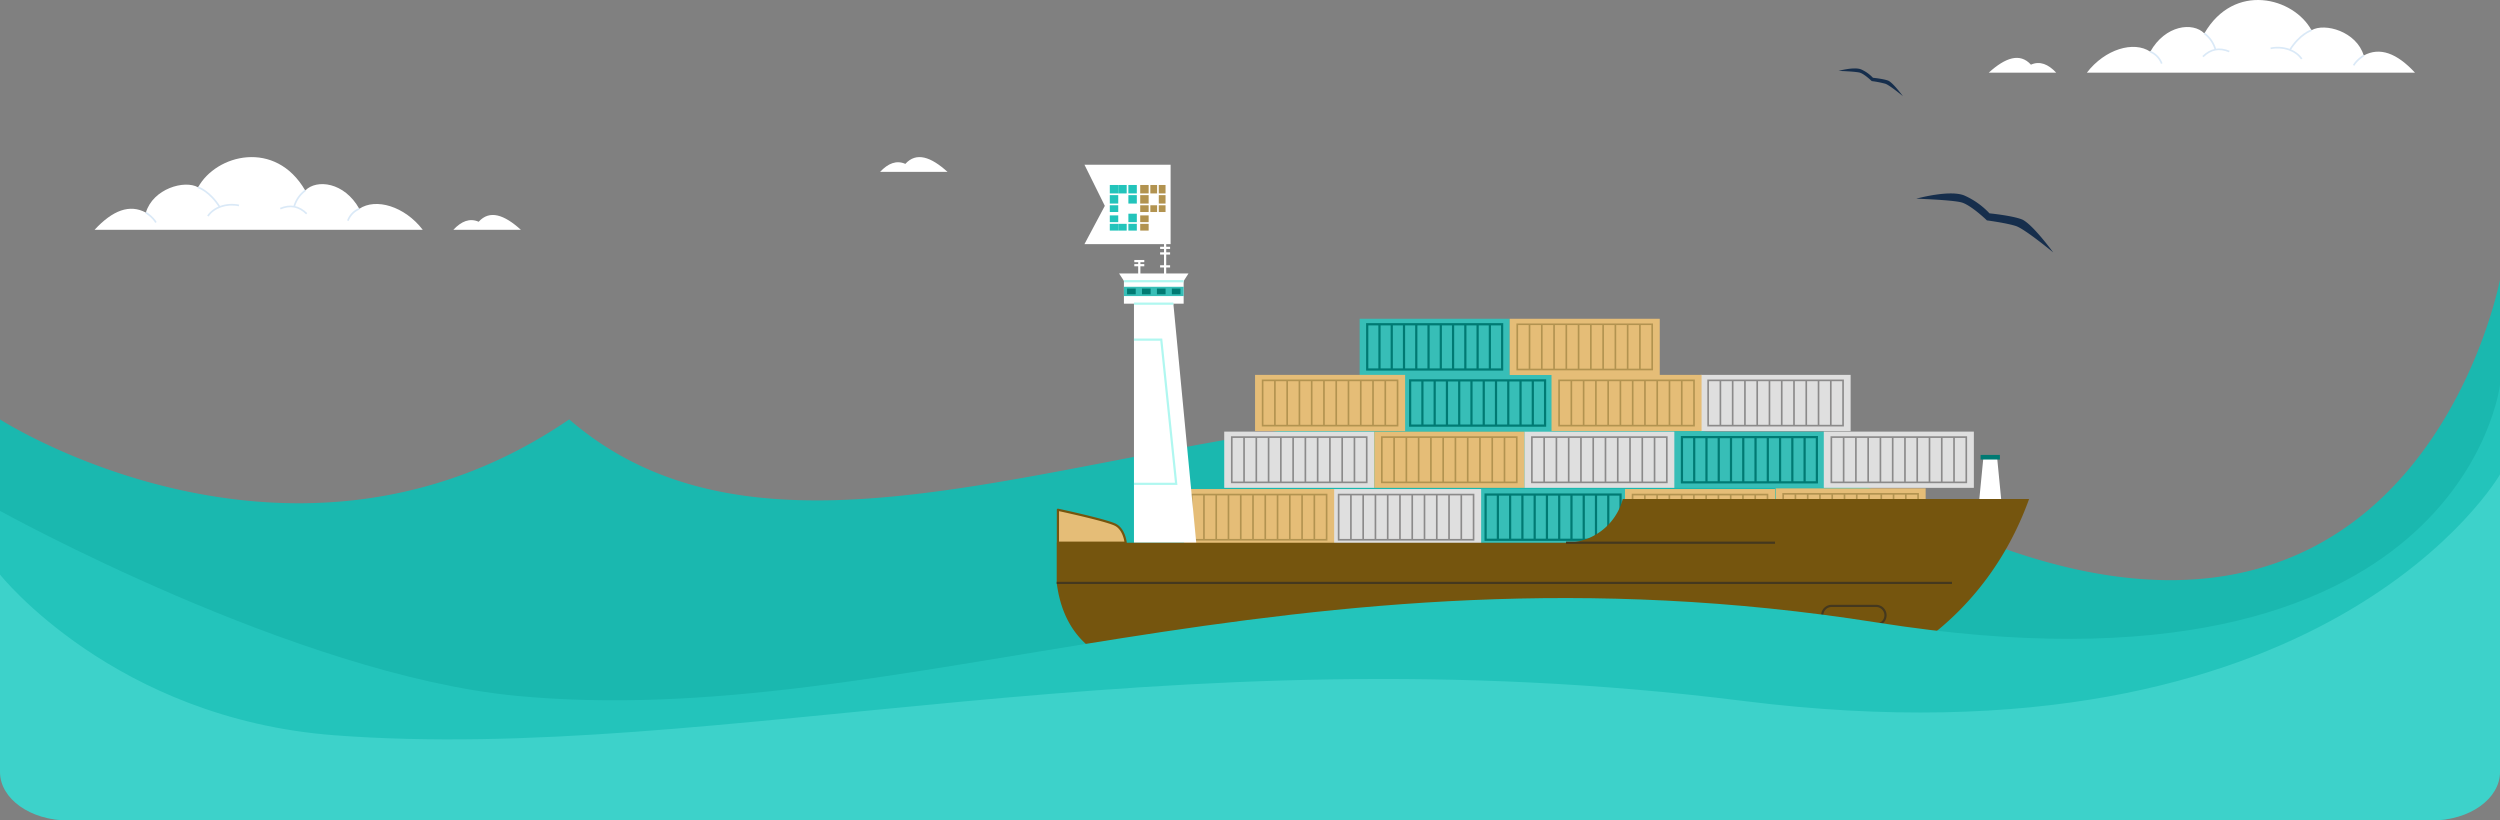 <svg xmlns="http://www.w3.org/2000/svg" xmlns:xlink="http://www.w3.org/1999/xlink" width="1480" height="485.646" viewBox="0 0 1480 485.646">
  <rect x="0" y="0" width="1480" height="485.646" fill="#808080" stroke="none"/>
  <defs>
    <clipPath id="clip-path">
      <rect id="Rectangle_3294" data-name="Rectangle 3294" width="575.647" height="252.352" fill="none"/>
    </clipPath>
    <clipPath id="clip-path-2">
      <rect id="Rectangle_3295" data-name="Rectangle 3295" width="81.066" height="34.925" fill="none"/>
    </clipPath>
    <clipPath id="clip-path-3">
      <rect id="Rectangle_3295-2" data-name="Rectangle 3295" width="38.058" height="16.396" fill="none"/>
    </clipPath>
    <clipPath id="clip-path-4">
      <rect id="Rectangle_3296" data-name="Rectangle 3296" width="252.352" height="43.025" transform="translate(0 0)" fill="none"/>
    </clipPath>
    <clipPath id="clip-path-5">
      <rect id="Rectangle_3296-2" data-name="Rectangle 3296" width="252.352" height="43.025" fill="none"/>
    </clipPath>
    <clipPath id="clip-path-6">
      <rect id="Rectangle_3297" data-name="Rectangle 3297" width="39.953" height="8.764" transform="translate(0 0)" fill="none"/>
    </clipPath>
  </defs>
  <g id="Group_1469" data-name="Group 1469" transform="translate(-220 -2244.487)">
    <path id="IMG_0145" d="M336.963,82.775c171.688,148.271,480.82-109.443,784.783,48.1S1480,0,1480,0V246a40,40,0,0,1-40,40H40A40,40,0,0,1,0,246V82.775S173.4,194.475,336.963,82.775Z" transform="translate(220 2410)" fill="#1ab8af"/>
    <g id="Group_1449" data-name="Group 1449" transform="translate(0 -992)">
      <g id="Group_1435" data-name="Group 1435">
        <rect id="Rectangle_3177" data-name="Rectangle 3177" width="88.831" height="33.29" transform="translate(1024.91 3425.197)" fill="#37beb7"/>
        <path id="Path_7036" data-name="Path 7036" d="M221.206,65.581H140.018V37.493h81.188ZM141.33,64.27H219.9V38.8H141.33Z" transform="translate(888.715 3390.306)" fill="#007a73"/>
        <rect id="Rectangle_3178" data-name="Rectangle 3178" width="1.311" height="26.776" transform="translate(1035.994 3428.455)" fill="#007a73"/>
        <rect id="Rectangle_3179" data-name="Rectangle 3179" width="1.311" height="26.776" transform="translate(1043.254 3428.455)" fill="#007a73"/>
        <rect id="Rectangle_3180" data-name="Rectangle 3180" width="1.311" height="26.776" transform="translate(1050.518 3428.455)" fill="#007a73"/>
        <rect id="Rectangle_3181" data-name="Rectangle 3181" width="1.311" height="26.776" transform="translate(1057.779 3428.455)" fill="#007a73"/>
        <rect id="Rectangle_3182" data-name="Rectangle 3182" width="1.311" height="26.776" transform="translate(1065.039 3428.455)" fill="#007a73"/>
        <rect id="Rectangle_3183" data-name="Rectangle 3183" width="1.311" height="26.776" transform="translate(1072.301 3428.455)" fill="#007a73"/>
        <rect id="Rectangle_3184" data-name="Rectangle 3184" width="1.311" height="26.776" transform="translate(1079.563 3428.455)" fill="#007a73"/>
        <rect id="Rectangle_3185" data-name="Rectangle 3185" width="1.311" height="26.776" transform="translate(1086.824 3428.455)" fill="#007a73"/>
        <rect id="Rectangle_3186" data-name="Rectangle 3186" width="1.311" height="26.776" transform="translate(1094.086 3428.455)" fill="#007a73"/>
        <rect id="Rectangle_3187" data-name="Rectangle 3187" width="1.312" height="26.776" transform="translate(1101.348 3428.455)" fill="#007a73"/>
      </g>
      <g id="Group_1436" data-name="Group 1436" transform="translate(25.416 33.219)">
        <rect id="Rectangle_3177-2" data-name="Rectangle 3177" width="88.831" height="33.29" transform="translate(1024.91 3425.197)" fill="#37beb7"/>
        <path id="Path_7036-2" data-name="Path 7036" d="M221.206,65.581H140.018V37.493h81.188ZM141.33,64.27H219.9V38.8H141.33Z" transform="translate(888.715 3390.306)" fill="#007a73"/>
        <rect id="Rectangle_3178-2" data-name="Rectangle 3178" width="1.311" height="26.776" transform="translate(1035.994 3428.455)" fill="#007a73"/>
        <rect id="Rectangle_3179-2" data-name="Rectangle 3179" width="1.311" height="26.776" transform="translate(1043.254 3428.455)" fill="#007a73"/>
        <rect id="Rectangle_3180-2" data-name="Rectangle 3180" width="1.311" height="26.776" transform="translate(1050.518 3428.455)" fill="#007a73"/>
        <rect id="Rectangle_3181-2" data-name="Rectangle 3181" width="1.311" height="26.776" transform="translate(1057.779 3428.455)" fill="#007a73"/>
        <rect id="Rectangle_3182-2" data-name="Rectangle 3182" width="1.311" height="26.776" transform="translate(1065.039 3428.455)" fill="#007a73"/>
        <rect id="Rectangle_3183-2" data-name="Rectangle 3183" width="1.311" height="26.776" transform="translate(1072.301 3428.455)" fill="#007a73"/>
        <rect id="Rectangle_3184-2" data-name="Rectangle 3184" width="1.311" height="26.776" transform="translate(1079.563 3428.455)" fill="#007a73"/>
        <rect id="Rectangle_3185-2" data-name="Rectangle 3185" width="1.311" height="26.776" transform="translate(1086.824 3428.455)" fill="#007a73"/>
        <rect id="Rectangle_3186-2" data-name="Rectangle 3186" width="1.311" height="26.776" transform="translate(1094.086 3428.455)" fill="#007a73"/>
        <rect id="Rectangle_3187-2" data-name="Rectangle 3187" width="1.312" height="26.776" transform="translate(1101.348 3428.455)" fill="#007a73"/>
      </g>
      <g id="Group_1446" data-name="Group 1446" transform="translate(70.09 100.803)">
        <rect id="Rectangle_3177-3" data-name="Rectangle 3177" width="88.831" height="33.29" transform="translate(1024.91 3425.197)" fill="#37beb7"/>
        <path id="Path_7036-3" data-name="Path 7036" d="M221.206,65.581H140.018V37.493h81.188ZM141.33,64.27H219.9V38.8H141.33Z" transform="translate(888.715 3390.306)" fill="#007a73"/>
        <rect id="Rectangle_3178-3" data-name="Rectangle 3178" width="1.311" height="26.776" transform="translate(1035.994 3428.455)" fill="#007a73"/>
        <rect id="Rectangle_3179-3" data-name="Rectangle 3179" width="1.311" height="26.776" transform="translate(1043.254 3428.455)" fill="#007a73"/>
        <rect id="Rectangle_3180-3" data-name="Rectangle 3180" width="1.311" height="26.776" transform="translate(1050.518 3428.455)" fill="#007a73"/>
        <rect id="Rectangle_3181-3" data-name="Rectangle 3181" width="1.311" height="26.776" transform="translate(1057.779 3428.455)" fill="#007a73"/>
        <rect id="Rectangle_3182-3" data-name="Rectangle 3182" width="1.311" height="26.776" transform="translate(1065.039 3428.455)" fill="#007a73"/>
        <rect id="Rectangle_3183-3" data-name="Rectangle 3183" width="1.311" height="26.776" transform="translate(1072.301 3428.455)" fill="#007a73"/>
        <rect id="Rectangle_3184-3" data-name="Rectangle 3184" width="1.311" height="26.776" transform="translate(1079.563 3428.455)" fill="#007a73"/>
        <rect id="Rectangle_3185-3" data-name="Rectangle 3185" width="1.311" height="26.776" transform="translate(1086.824 3428.455)" fill="#007a73"/>
        <rect id="Rectangle_3186-3" data-name="Rectangle 3186" width="1.311" height="26.776" transform="translate(1094.086 3428.455)" fill="#007a73"/>
        <rect id="Rectangle_3187-3" data-name="Rectangle 3187" width="1.312" height="26.776" transform="translate(1101.348 3428.455)" fill="#007a73"/>
      </g>
      <g id="Group_1442" data-name="Group 1442" transform="translate(186.322 66.803)">
        <rect id="Rectangle_3177-4" data-name="Rectangle 3177" width="88.831" height="33.29" transform="translate(1024.91 3425.197)" fill="#37beb7"/>
        <path id="Path_7036-4" data-name="Path 7036" d="M221.206,65.581H140.018V37.493h81.188ZM141.33,64.27H219.9V38.8H141.33Z" transform="translate(888.715 3390.306)" fill="#007a73"/>
        <rect id="Rectangle_3178-4" data-name="Rectangle 3178" width="1.311" height="26.776" transform="translate(1035.994 3428.455)" fill="#007a73"/>
        <rect id="Rectangle_3179-4" data-name="Rectangle 3179" width="1.311" height="26.776" transform="translate(1043.254 3428.455)" fill="#007a73"/>
        <rect id="Rectangle_3180-4" data-name="Rectangle 3180" width="1.311" height="26.776" transform="translate(1050.518 3428.455)" fill="#007a73"/>
        <rect id="Rectangle_3181-4" data-name="Rectangle 3181" width="1.311" height="26.776" transform="translate(1057.779 3428.455)" fill="#007a73"/>
        <rect id="Rectangle_3182-4" data-name="Rectangle 3182" width="1.311" height="26.776" transform="translate(1065.039 3428.455)" fill="#007a73"/>
        <rect id="Rectangle_3183-4" data-name="Rectangle 3183" width="1.311" height="26.776" transform="translate(1072.301 3428.455)" fill="#007a73"/>
        <rect id="Rectangle_3184-4" data-name="Rectangle 3184" width="1.311" height="26.776" transform="translate(1079.563 3428.455)" fill="#007a73"/>
        <rect id="Rectangle_3185-4" data-name="Rectangle 3185" width="1.311" height="26.776" transform="translate(1086.824 3428.455)" fill="#007a73"/>
        <rect id="Rectangle_3186-4" data-name="Rectangle 3186" width="1.311" height="26.776" transform="translate(1094.086 3428.455)" fill="#007a73"/>
        <rect id="Rectangle_3187-4" data-name="Rectangle 3187" width="1.312" height="26.776" transform="translate(1101.348 3428.455)" fill="#007a73"/>
      </g>
      <g id="Group_1433" data-name="Group 1433">
        <rect id="Rectangle_3243" data-name="Rectangle 3243" width="88.831" height="33.29" transform="translate(1113.742 3425.197)" fill="#e5bd77"/>
        <g id="Group_1432" data-name="Group 1432">
          <path id="Path_7042" data-name="Path 7042" d="M288.764,65.378H207.9V37.618h80.86ZM208.887,64.4h78.894V38.6H208.887Z" transform="translate(909.822 3390.345)" fill="#b29350"/>
          <rect id="Rectangle_3244" data-name="Rectangle 3244" width="0.985" height="26.776" transform="translate(1124.988 3428.455)" fill="#b29350"/>
          <rect id="Rectangle_3245" data-name="Rectangle 3245" width="0.983" height="26.776" transform="translate(1132.25 3428.455)" fill="#b29350"/>
          <rect id="Rectangle_3246" data-name="Rectangle 3246" width="0.985" height="26.776" transform="translate(1139.51 3428.455)" fill="#b29350"/>
          <rect id="Rectangle_3247" data-name="Rectangle 3247" width="0.983" height="26.776" transform="translate(1146.773 3428.455)" fill="#b29350"/>
          <rect id="Rectangle_3248" data-name="Rectangle 3248" width="0.985" height="26.776" transform="translate(1154.033 3428.455)" fill="#b29350"/>
          <rect id="Rectangle_3249" data-name="Rectangle 3249" width="0.983" height="26.776" transform="translate(1161.295 3428.455)" fill="#b29350"/>
          <rect id="Rectangle_3250" data-name="Rectangle 3250" width="0.985" height="26.776" transform="translate(1168.555 3428.455)" fill="#b29350"/>
          <rect id="Rectangle_3251" data-name="Rectangle 3251" width="0.983" height="26.776" transform="translate(1175.82 3428.455)" fill="#b29350"/>
          <rect id="Rectangle_3252" data-name="Rectangle 3252" width="0.983" height="26.776" transform="translate(1183.08 3428.455)" fill="#b29350"/>
          <rect id="Rectangle_3253" data-name="Rectangle 3253" width="0.983" height="26.776" transform="translate(1190.342 3428.455)" fill="#b29350"/>
        </g>
      </g>
      <g id="Group_1438" data-name="Group 1438" transform="translate(113 33.219)">
        <rect id="Rectangle_3243-2" data-name="Rectangle 3243" width="88.831" height="33.29" transform="translate(1113.742 3425.197)" fill="#dfdfdf"/>
        <g id="Group_1432-2" data-name="Group 1432">
          <path id="Path_7042-2" data-name="Path 7042" d="M288.764,65.378H207.9V37.618h80.86ZM208.887,64.4h78.894V38.6H208.887Z" transform="translate(909.822 3390.345)" fill="#8b8a8a"/>
          <rect id="Rectangle_3244-2" data-name="Rectangle 3244" width="0.985" height="26.776" transform="translate(1124.988 3428.455)" fill="#8b8a8a"/>
          <rect id="Rectangle_3245-2" data-name="Rectangle 3245" width="0.983" height="26.776" transform="translate(1132.25 3428.455)" fill="#8b8a8a"/>
          <rect id="Rectangle_3246-2" data-name="Rectangle 3246" width="0.985" height="26.776" transform="translate(1139.51 3428.455)" fill="#8b8a8a"/>
          <rect id="Rectangle_3247-2" data-name="Rectangle 3247" width="0.983" height="26.776" transform="translate(1146.773 3428.455)" fill="#8b8a8a"/>
          <rect id="Rectangle_3248-2" data-name="Rectangle 3248" width="0.985" height="26.776" transform="translate(1154.033 3428.455)" fill="#8b8a8a"/>
          <rect id="Rectangle_3249-2" data-name="Rectangle 3249" width="0.983" height="26.776" transform="translate(1161.295 3428.455)" fill="#8b8a8a"/>
          <rect id="Rectangle_3250-2" data-name="Rectangle 3250" width="0.985" height="26.776" transform="translate(1168.555 3428.455)" fill="#8b8a8a"/>
          <rect id="Rectangle_3251-2" data-name="Rectangle 3251" width="0.983" height="26.776" transform="translate(1175.82 3428.455)" fill="#8b8a8a"/>
          <rect id="Rectangle_3252-2" data-name="Rectangle 3252" width="0.983" height="26.776" transform="translate(1183.08 3428.455)" fill="#8b8a8a"/>
          <rect id="Rectangle_3253-2" data-name="Rectangle 3253" width="0.983" height="26.776" transform="translate(1190.342 3428.455)" fill="#8b8a8a"/>
        </g>
      </g>
      <g id="Group_1439" data-name="Group 1439" transform="translate(-169 66.803)">
        <rect id="Rectangle_3243-3" data-name="Rectangle 3243" width="88.831" height="33.29" transform="translate(1113.742 3425.197)" fill="#dfdfdf"/>
        <g id="Group_1432-3" data-name="Group 1432">
          <path id="Path_7042-3" data-name="Path 7042" d="M288.764,65.378H207.9V37.618h80.86ZM208.887,64.4h78.894V38.6H208.887Z" transform="translate(909.822 3390.345)" fill="#8b8a8a"/>
          <rect id="Rectangle_3244-3" data-name="Rectangle 3244" width="0.985" height="26.776" transform="translate(1124.988 3428.455)" fill="#8b8a8a"/>
          <rect id="Rectangle_3245-3" data-name="Rectangle 3245" width="0.983" height="26.776" transform="translate(1132.25 3428.455)" fill="#8b8a8a"/>
          <rect id="Rectangle_3246-3" data-name="Rectangle 3246" width="0.985" height="26.776" transform="translate(1139.51 3428.455)" fill="#8b8a8a"/>
          <rect id="Rectangle_3247-3" data-name="Rectangle 3247" width="0.983" height="26.776" transform="translate(1146.773 3428.455)" fill="#8b8a8a"/>
          <rect id="Rectangle_3248-3" data-name="Rectangle 3248" width="0.985" height="26.776" transform="translate(1154.033 3428.455)" fill="#8b8a8a"/>
          <rect id="Rectangle_3249-3" data-name="Rectangle 3249" width="0.983" height="26.776" transform="translate(1161.295 3428.455)" fill="#8b8a8a"/>
          <rect id="Rectangle_3250-3" data-name="Rectangle 3250" width="0.985" height="26.776" transform="translate(1168.555 3428.455)" fill="#8b8a8a"/>
          <rect id="Rectangle_3251-3" data-name="Rectangle 3251" width="0.983" height="26.776" transform="translate(1175.82 3428.455)" fill="#8b8a8a"/>
          <rect id="Rectangle_3252-3" data-name="Rectangle 3252" width="0.983" height="26.776" transform="translate(1183.08 3428.455)" fill="#8b8a8a"/>
          <rect id="Rectangle_3253-3" data-name="Rectangle 3253" width="0.983" height="26.776" transform="translate(1190.342 3428.455)" fill="#8b8a8a"/>
        </g>
      </g>
      <g id="Group_1441" data-name="Group 1441" transform="translate(8.66 66.803)">
        <rect id="Rectangle_3243-4" data-name="Rectangle 3243" width="88.831" height="33.29" transform="translate(1113.742 3425.197)" fill="#dfdfdf"/>
        <g id="Group_1432-4" data-name="Group 1432">
          <path id="Path_7042-4" data-name="Path 7042" d="M288.764,65.378H207.9V37.618h80.86ZM208.887,64.4h78.894V38.6H208.887Z" transform="translate(909.822 3390.345)" fill="#8b8a8a"/>
          <rect id="Rectangle_3244-4" data-name="Rectangle 3244" width="0.985" height="26.776" transform="translate(1124.988 3428.455)" fill="#8b8a8a"/>
          <rect id="Rectangle_3245-4" data-name="Rectangle 3245" width="0.983" height="26.776" transform="translate(1132.25 3428.455)" fill="#8b8a8a"/>
          <rect id="Rectangle_3246-4" data-name="Rectangle 3246" width="0.985" height="26.776" transform="translate(1139.51 3428.455)" fill="#8b8a8a"/>
          <rect id="Rectangle_3247-4" data-name="Rectangle 3247" width="0.983" height="26.776" transform="translate(1146.773 3428.455)" fill="#8b8a8a"/>
          <rect id="Rectangle_3248-4" data-name="Rectangle 3248" width="0.985" height="26.776" transform="translate(1154.033 3428.455)" fill="#8b8a8a"/>
          <rect id="Rectangle_3249-4" data-name="Rectangle 3249" width="0.983" height="26.776" transform="translate(1161.295 3428.455)" fill="#8b8a8a"/>
          <rect id="Rectangle_3250-4" data-name="Rectangle 3250" width="0.985" height="26.776" transform="translate(1168.555 3428.455)" fill="#8b8a8a"/>
          <rect id="Rectangle_3251-4" data-name="Rectangle 3251" width="0.983" height="26.776" transform="translate(1175.82 3428.455)" fill="#8b8a8a"/>
          <rect id="Rectangle_3252-4" data-name="Rectangle 3252" width="0.983" height="26.776" transform="translate(1183.08 3428.455)" fill="#8b8a8a"/>
          <rect id="Rectangle_3253-4" data-name="Rectangle 3253" width="0.983" height="26.776" transform="translate(1190.342 3428.455)" fill="#8b8a8a"/>
        </g>
      </g>
      <g id="Group_1445" data-name="Group 1445" transform="translate(-105.742 100.803)">
        <rect id="Rectangle_3243-5" data-name="Rectangle 3243" width="88.831" height="33.29" transform="translate(1113.742 3425.197)" fill="#dfdfdf"/>
        <g id="Group_1432-5" data-name="Group 1432">
          <path id="Path_7042-5" data-name="Path 7042" d="M288.764,65.378H207.9V37.618h80.86ZM208.887,64.4h78.894V38.6H208.887Z" transform="translate(909.822 3390.345)" fill="#8b8a8a"/>
          <rect id="Rectangle_3244-5" data-name="Rectangle 3244" width="0.985" height="26.776" transform="translate(1124.988 3428.455)" fill="#8b8a8a"/>
          <rect id="Rectangle_3245-5" data-name="Rectangle 3245" width="0.983" height="26.776" transform="translate(1132.25 3428.455)" fill="#8b8a8a"/>
          <rect id="Rectangle_3246-5" data-name="Rectangle 3246" width="0.985" height="26.776" transform="translate(1139.51 3428.455)" fill="#8b8a8a"/>
          <rect id="Rectangle_3247-5" data-name="Rectangle 3247" width="0.983" height="26.776" transform="translate(1146.773 3428.455)" fill="#8b8a8a"/>
          <rect id="Rectangle_3248-5" data-name="Rectangle 3248" width="0.985" height="26.776" transform="translate(1154.033 3428.455)" fill="#8b8a8a"/>
          <rect id="Rectangle_3249-5" data-name="Rectangle 3249" width="0.983" height="26.776" transform="translate(1161.295 3428.455)" fill="#8b8a8a"/>
          <rect id="Rectangle_3250-5" data-name="Rectangle 3250" width="0.985" height="26.776" transform="translate(1168.555 3428.455)" fill="#8b8a8a"/>
          <rect id="Rectangle_3251-5" data-name="Rectangle 3251" width="0.983" height="26.776" transform="translate(1175.82 3428.455)" fill="#8b8a8a"/>
          <rect id="Rectangle_3252-5" data-name="Rectangle 3252" width="0.983" height="26.776" transform="translate(1183.08 3428.455)" fill="#8b8a8a"/>
          <rect id="Rectangle_3253-5" data-name="Rectangle 3253" width="0.983" height="26.776" transform="translate(1190.342 3428.455)" fill="#8b8a8a"/>
        </g>
      </g>
      <g id="Group_1443" data-name="Group 1443" transform="translate(185.949 66.803)">
        <rect id="Rectangle_3243-6" data-name="Rectangle 3243" width="88.831" height="33.29" transform="translate(1113.742 3425.197)" fill="#dfdfdf"/>
        <g id="Group_1432-6" data-name="Group 1432">
          <path id="Path_7042-6" data-name="Path 7042" d="M288.764,65.378H207.9V37.618h80.86ZM208.887,64.4h78.894V38.6H208.887Z" transform="translate(909.822 3390.345)" fill="#8b8a8a"/>
          <rect id="Rectangle_3244-6" data-name="Rectangle 3244" width="0.985" height="26.776" transform="translate(1124.988 3428.455)" fill="#8b8a8a"/>
          <rect id="Rectangle_3245-6" data-name="Rectangle 3245" width="0.983" height="26.776" transform="translate(1132.25 3428.455)" fill="#8b8a8a"/>
          <rect id="Rectangle_3246-6" data-name="Rectangle 3246" width="0.985" height="26.776" transform="translate(1139.51 3428.455)" fill="#8b8a8a"/>
          <rect id="Rectangle_3247-6" data-name="Rectangle 3247" width="0.983" height="26.776" transform="translate(1146.773 3428.455)" fill="#8b8a8a"/>
          <rect id="Rectangle_3248-6" data-name="Rectangle 3248" width="0.985" height="26.776" transform="translate(1154.033 3428.455)" fill="#8b8a8a"/>
          <rect id="Rectangle_3249-6" data-name="Rectangle 3249" width="0.983" height="26.776" transform="translate(1161.295 3428.455)" fill="#8b8a8a"/>
          <rect id="Rectangle_3250-6" data-name="Rectangle 3250" width="0.985" height="26.776" transform="translate(1168.555 3428.455)" fill="#8b8a8a"/>
          <rect id="Rectangle_3251-6" data-name="Rectangle 3251" width="0.983" height="26.776" transform="translate(1175.82 3428.455)" fill="#8b8a8a"/>
          <rect id="Rectangle_3252-6" data-name="Rectangle 3252" width="0.983" height="26.776" transform="translate(1183.08 3428.455)" fill="#8b8a8a"/>
          <rect id="Rectangle_3253-6" data-name="Rectangle 3253" width="0.983" height="26.776" transform="translate(1190.342 3428.455)" fill="#8b8a8a"/>
        </g>
      </g>
      <g id="Group_1437" data-name="Group 1437" transform="translate(24.762 33.219)">
        <rect id="Rectangle_3243-7" data-name="Rectangle 3243" width="88.831" height="33.29" transform="translate(1113.742 3425.197)" fill="#e5bd77"/>
        <g id="Group_1432-7" data-name="Group 1432">
          <path id="Path_7042-7" data-name="Path 7042" d="M288.764,65.378H207.9V37.618h80.86ZM208.887,64.4h78.894V38.6H208.887Z" transform="translate(909.822 3390.345)" fill="#b29350"/>
          <rect id="Rectangle_3244-7" data-name="Rectangle 3244" width="0.985" height="26.776" transform="translate(1124.988 3428.455)" fill="#b29350"/>
          <rect id="Rectangle_3245-7" data-name="Rectangle 3245" width="0.983" height="26.776" transform="translate(1132.25 3428.455)" fill="#b29350"/>
          <rect id="Rectangle_3246-7" data-name="Rectangle 3246" width="0.985" height="26.776" transform="translate(1139.51 3428.455)" fill="#b29350"/>
          <rect id="Rectangle_3247-7" data-name="Rectangle 3247" width="0.983" height="26.776" transform="translate(1146.773 3428.455)" fill="#b29350"/>
          <rect id="Rectangle_3248-7" data-name="Rectangle 3248" width="0.985" height="26.776" transform="translate(1154.033 3428.455)" fill="#b29350"/>
          <rect id="Rectangle_3249-7" data-name="Rectangle 3249" width="0.983" height="26.776" transform="translate(1161.295 3428.455)" fill="#b29350"/>
          <rect id="Rectangle_3250-7" data-name="Rectangle 3250" width="0.985" height="26.776" transform="translate(1168.555 3428.455)" fill="#b29350"/>
          <rect id="Rectangle_3251-7" data-name="Rectangle 3251" width="0.983" height="26.776" transform="translate(1175.82 3428.455)" fill="#b29350"/>
          <rect id="Rectangle_3252-7" data-name="Rectangle 3252" width="0.983" height="26.776" transform="translate(1183.08 3428.455)" fill="#b29350"/>
          <rect id="Rectangle_3253-7" data-name="Rectangle 3253" width="0.983" height="26.776" transform="translate(1190.342 3428.455)" fill="#b29350"/>
        </g>
      </g>
      <g id="Group_1434" data-name="Group 1434" transform="translate(-150.744 33.219)">
        <rect id="Rectangle_3243-8" data-name="Rectangle 3243" width="88.831" height="33.29" transform="translate(1113.742 3425.197)" fill="#e5bd77"/>
        <g id="Group_1432-8" data-name="Group 1432">
          <path id="Path_7042-8" data-name="Path 7042" d="M288.764,65.378H207.9V37.618h80.86ZM208.887,64.4h78.894V38.6H208.887Z" transform="translate(909.822 3390.345)" fill="#b29350"/>
          <rect id="Rectangle_3244-8" data-name="Rectangle 3244" width="0.985" height="26.776" transform="translate(1124.988 3428.455)" fill="#b29350"/>
          <rect id="Rectangle_3245-8" data-name="Rectangle 3245" width="0.983" height="26.776" transform="translate(1132.25 3428.455)" fill="#b29350"/>
          <rect id="Rectangle_3246-8" data-name="Rectangle 3246" width="0.985" height="26.776" transform="translate(1139.51 3428.455)" fill="#b29350"/>
          <rect id="Rectangle_3247-8" data-name="Rectangle 3247" width="0.983" height="26.776" transform="translate(1146.773 3428.455)" fill="#b29350"/>
          <rect id="Rectangle_3248-8" data-name="Rectangle 3248" width="0.985" height="26.776" transform="translate(1154.033 3428.455)" fill="#b29350"/>
          <rect id="Rectangle_3249-8" data-name="Rectangle 3249" width="0.983" height="26.776" transform="translate(1161.295 3428.455)" fill="#b29350"/>
          <rect id="Rectangle_3250-8" data-name="Rectangle 3250" width="0.985" height="26.776" transform="translate(1168.555 3428.455)" fill="#b29350"/>
          <rect id="Rectangle_3251-8" data-name="Rectangle 3251" width="0.983" height="26.776" transform="translate(1175.82 3428.455)" fill="#b29350"/>
          <rect id="Rectangle_3252-8" data-name="Rectangle 3252" width="0.983" height="26.776" transform="translate(1183.08 3428.455)" fill="#b29350"/>
          <rect id="Rectangle_3253-8" data-name="Rectangle 3253" width="0.983" height="26.776" transform="translate(1190.342 3428.455)" fill="#b29350"/>
        </g>
      </g>
      <g id="Group_1440" data-name="Group 1440" transform="translate(-80.17 66.803)">
        <rect id="Rectangle_3243-9" data-name="Rectangle 3243" width="88.831" height="33.29" transform="translate(1113.742 3425.197)" fill="#e5bd77"/>
        <g id="Group_1432-9" data-name="Group 1432">
          <path id="Path_7042-9" data-name="Path 7042" d="M288.764,65.378H207.9V37.618h80.86ZM208.887,64.4h78.894V38.6H208.887Z" transform="translate(909.822 3390.345)" fill="#b29350"/>
          <rect id="Rectangle_3244-9" data-name="Rectangle 3244" width="0.985" height="26.776" transform="translate(1124.988 3428.455)" fill="#b29350"/>
          <rect id="Rectangle_3245-9" data-name="Rectangle 3245" width="0.983" height="26.776" transform="translate(1132.25 3428.455)" fill="#b29350"/>
          <rect id="Rectangle_3246-9" data-name="Rectangle 3246" width="0.985" height="26.776" transform="translate(1139.51 3428.455)" fill="#b29350"/>
          <rect id="Rectangle_3247-9" data-name="Rectangle 3247" width="0.983" height="26.776" transform="translate(1146.773 3428.455)" fill="#b29350"/>
          <rect id="Rectangle_3248-9" data-name="Rectangle 3248" width="0.985" height="26.776" transform="translate(1154.033 3428.455)" fill="#b29350"/>
          <rect id="Rectangle_3249-9" data-name="Rectangle 3249" width="0.983" height="26.776" transform="translate(1161.295 3428.455)" fill="#b29350"/>
          <rect id="Rectangle_3250-9" data-name="Rectangle 3250" width="0.985" height="26.776" transform="translate(1168.555 3428.455)" fill="#b29350"/>
          <rect id="Rectangle_3251-9" data-name="Rectangle 3251" width="0.983" height="26.776" transform="translate(1175.82 3428.455)" fill="#b29350"/>
          <rect id="Rectangle_3252-9" data-name="Rectangle 3252" width="0.983" height="26.776" transform="translate(1183.08 3428.455)" fill="#b29350"/>
          <rect id="Rectangle_3253-9" data-name="Rectangle 3253" width="0.983" height="26.776" transform="translate(1190.342 3428.455)" fill="#b29350"/>
        </g>
      </g>
      <g id="Group_1447" data-name="Group 1447" transform="translate(68.258 100.803)">
        <rect id="Rectangle_3243-10" data-name="Rectangle 3243" width="88.831" height="33.29" transform="translate(1113.742 3425.197)" fill="#e5bd77"/>
        <g id="Group_1432-10" data-name="Group 1432">
          <path id="Path_7042-10" data-name="Path 7042" d="M288.764,65.378H207.9V37.618h80.86ZM208.887,64.4h78.894V38.6H208.887Z" transform="translate(909.822 3390.345)" fill="#b29350"/>
          <rect id="Rectangle_3244-10" data-name="Rectangle 3244" width="0.985" height="26.776" transform="translate(1124.988 3428.455)" fill="#b29350"/>
          <rect id="Rectangle_3245-10" data-name="Rectangle 3245" width="0.983" height="26.776" transform="translate(1132.25 3428.455)" fill="#b29350"/>
          <rect id="Rectangle_3246-10" data-name="Rectangle 3246" width="0.985" height="26.776" transform="translate(1139.51 3428.455)" fill="#b29350"/>
          <rect id="Rectangle_3247-10" data-name="Rectangle 3247" width="0.983" height="26.776" transform="translate(1146.773 3428.455)" fill="#b29350"/>
          <rect id="Rectangle_3248-10" data-name="Rectangle 3248" width="0.985" height="26.776" transform="translate(1154.033 3428.455)" fill="#b29350"/>
          <rect id="Rectangle_3249-10" data-name="Rectangle 3249" width="0.983" height="26.776" transform="translate(1161.295 3428.455)" fill="#b29350"/>
          <rect id="Rectangle_3250-10" data-name="Rectangle 3250" width="0.985" height="26.776" transform="translate(1168.555 3428.455)" fill="#b29350"/>
          <rect id="Rectangle_3251-10" data-name="Rectangle 3251" width="0.983" height="26.776" transform="translate(1175.82 3428.455)" fill="#b29350"/>
          <rect id="Rectangle_3252-10" data-name="Rectangle 3252" width="0.983" height="26.776" transform="translate(1183.08 3428.455)" fill="#b29350"/>
          <rect id="Rectangle_3253-10" data-name="Rectangle 3253" width="0.983" height="26.776" transform="translate(1190.342 3428.455)" fill="#b29350"/>
        </g>
      </g>
      <g id="Group_1448" data-name="Group 1448" transform="translate(157.414 100.387)">
        <rect id="Rectangle_3243-11" data-name="Rectangle 3243" width="88.831" height="33.29" transform="translate(1113.742 3425.197)" fill="#e5bd77"/>
        <g id="Group_1432-11" data-name="Group 1432">
          <path id="Path_7042-11" data-name="Path 7042" d="M288.764,65.378H207.9V37.618h80.86ZM208.887,64.4h78.894V38.6H208.887Z" transform="translate(909.822 3390.345)" fill="#b29350"/>
          <rect id="Rectangle_3244-11" data-name="Rectangle 3244" width="0.985" height="26.776" transform="translate(1124.988 3428.455)" fill="#b29350"/>
          <rect id="Rectangle_3245-11" data-name="Rectangle 3245" width="0.983" height="26.776" transform="translate(1132.25 3428.455)" fill="#b29350"/>
          <rect id="Rectangle_3246-11" data-name="Rectangle 3246" width="0.985" height="26.776" transform="translate(1139.51 3428.455)" fill="#b29350"/>
          <rect id="Rectangle_3247-11" data-name="Rectangle 3247" width="0.983" height="26.776" transform="translate(1146.773 3428.455)" fill="#b29350"/>
          <rect id="Rectangle_3248-11" data-name="Rectangle 3248" width="0.985" height="26.776" transform="translate(1154.033 3428.455)" fill="#b29350"/>
          <rect id="Rectangle_3249-11" data-name="Rectangle 3249" width="0.983" height="26.776" transform="translate(1161.295 3428.455)" fill="#b29350"/>
          <rect id="Rectangle_3250-11" data-name="Rectangle 3250" width="0.985" height="26.776" transform="translate(1168.555 3428.455)" fill="#b29350"/>
          <rect id="Rectangle_3251-11" data-name="Rectangle 3251" width="0.983" height="26.776" transform="translate(1175.82 3428.455)" fill="#b29350"/>
          <rect id="Rectangle_3252-11" data-name="Rectangle 3252" width="0.983" height="26.776" transform="translate(1183.08 3428.455)" fill="#b29350"/>
          <rect id="Rectangle_3253-11" data-name="Rectangle 3253" width="0.983" height="26.776" transform="translate(1190.342 3428.455)" fill="#b29350"/>
        </g>
      </g>
      <g id="Group_1444" data-name="Group 1444" transform="translate(-192.742 100.803)">
        <rect id="Rectangle_3243-12" data-name="Rectangle 3243" width="88.831" height="33.29" transform="translate(1113.742 3425.197)" fill="#e5bd77"/>
        <g id="Group_1432-12" data-name="Group 1432">
          <path id="Path_7042-12" data-name="Path 7042" d="M288.764,65.378H207.9V37.618h80.86ZM208.887,64.4h78.894V38.6H208.887Z" transform="translate(909.822 3390.345)" fill="#b29350"/>
          <rect id="Rectangle_3244-12" data-name="Rectangle 3244" width="0.985" height="26.776" transform="translate(1124.988 3428.455)" fill="#b29350"/>
          <rect id="Rectangle_3245-12" data-name="Rectangle 3245" width="0.983" height="26.776" transform="translate(1132.25 3428.455)" fill="#b29350"/>
          <rect id="Rectangle_3246-12" data-name="Rectangle 3246" width="0.985" height="26.776" transform="translate(1139.51 3428.455)" fill="#b29350"/>
          <rect id="Rectangle_3247-12" data-name="Rectangle 3247" width="0.983" height="26.776" transform="translate(1146.773 3428.455)" fill="#b29350"/>
          <rect id="Rectangle_3248-12" data-name="Rectangle 3248" width="0.985" height="26.776" transform="translate(1154.033 3428.455)" fill="#b29350"/>
          <rect id="Rectangle_3249-12" data-name="Rectangle 3249" width="0.983" height="26.776" transform="translate(1161.295 3428.455)" fill="#b29350"/>
          <rect id="Rectangle_3250-12" data-name="Rectangle 3250" width="0.985" height="26.776" transform="translate(1168.555 3428.455)" fill="#b29350"/>
          <rect id="Rectangle_3251-12" data-name="Rectangle 3251" width="0.983" height="26.776" transform="translate(1175.82 3428.455)" fill="#b29350"/>
          <rect id="Rectangle_3252-12" data-name="Rectangle 3252" width="0.983" height="26.776" transform="translate(1183.08 3428.455)" fill="#b29350"/>
          <rect id="Rectangle_3253-12" data-name="Rectangle 3253" width="0.983" height="26.776" transform="translate(1190.342 3428.455)" fill="#b29350"/>
        </g>
      </g>
      <path id="Path_7045" data-name="Path 7045" d="M35.19,170.2H72.055L58.505,28.691H35.19Z" transform="translate(856.119 3387.569)" fill="#fff"/>
      <rect id="Rectangle_3276" data-name="Rectangle 3276" width="35.36" height="14.5" transform="translate(885.361 3401.761)" fill="#fff"/>
      <path id="Path_7046" data-name="Path 7046" d="M28.469,15.053H69.555l-2.922,4.579H31.448Z" transform="translate(854.029 3383.328)" fill="#fff"/>
      <rect id="Rectangle_3277" data-name="Rectangle 3277" width="35.36" height="5.498" transform="translate(885.361 3406.262)" fill="#37beb7"/>
      <rect id="Rectangle_3278" data-name="Rectangle 3278" width="5.13" height="3.391" transform="translate(913.734 3407.315)" fill="#007a73"/>
      <rect id="Rectangle_3279" data-name="Rectangle 3279" width="5.13" height="3.391" transform="translate(904.895 3407.315)" fill="#007a73"/>
      <rect id="Rectangle_3280" data-name="Rectangle 3280" width="5.13" height="3.391" transform="translate(896.055 3407.315)" fill="#007a73"/>
      <rect id="Rectangle_3281" data-name="Rectangle 3281" width="5.13" height="3.391" transform="translate(887.217 3407.315)" fill="#007a73"/>
      <rect id="Rectangle_3282" data-name="Rectangle 3282" width="23.315" height="1.311" transform="translate(891.309 3415.605)" fill="#b0f7f0"/>
      <rect id="Rectangle_3283" data-name="Rectangle 3283" width="35.245" height="1.311" transform="translate(885.477 3402.304)" fill="#b0f7f0"/>
      <rect id="Rectangle_3284" data-name="Rectangle 3284" width="1.311" height="21.499" transform="translate(909.086 3378.647)" fill="#fff"/>
      <rect id="Rectangle_3285" data-name="Rectangle 3285" width="1.311" height="9.39" transform="translate(893.805 3390.757)" fill="#fff"/>
      <rect id="Rectangle_3286" data-name="Rectangle 3286" width="5.912" height="1.312" transform="translate(906.785 3382.564)" fill="#fff"/>
      <rect id="Rectangle_3287" data-name="Rectangle 3287" width="5.912" height="1.311" transform="translate(906.785 3393.521)" fill="#fff"/>
      <rect id="Rectangle_3288" data-name="Rectangle 3288" width="5.912" height="1.311" transform="translate(891.506 3390.391)" fill="#fff"/>
      <rect id="Rectangle_3289" data-name="Rectangle 3289" width="5.912" height="1.311" transform="translate(891.506 3392.825)" fill="#fff"/>
      <rect id="Rectangle_3290" data-name="Rectangle 3290" width="5.912" height="1.312" transform="translate(906.785 3385.868)" fill="#fff"/>
      <path id="Path_7047" data-name="Path 7047" d="M60.909,131.112H35.191V129.8H59.455l-8.7-84.069H35.191V44.421H51.933l.06.589Z" transform="translate(856.119 3392.46)" fill="#b0f7f0"/>
      <g id="Group_1431" data-name="Group 1431" transform="translate(845.574 3377.647)">
        <g id="Group_1430" data-name="Group 1430" transform="translate(0 1)" clip-path="url(#clip-path)">
          <path id="Path_7048" data-name="Path 7048" d="M40.654,141.263s-.738-7.744-5.922-10.52S.543,121.768.543,121.768v19.5Z" transform="translate(0.169 37.863)" fill="#e5bd77"/>
          <path id="Path_7049" data-name="Path 7049" d="M40.809,142.076H.7a.656.656,0,0,1-.655-.655v-19.5a.656.656,0,0,1,.793-.641c1.188.253,29.158,6.252,34.361,9.039,5.43,2.909,6.232,10.705,6.265,11.037a.656.656,0,0,1-.653.717M1.354,140.765h38.7c-.326-1.924-1.561-7.19-5.474-9.287-4.567-2.448-28.538-7.724-33.224-8.743Z" transform="translate(0.013 37.707)" fill="#75550e"/>
          <path id="Path_7050" data-name="Path 7050" d="M335.108,116.912a34.754,34.754,0,0,1-33.593,25.861H0v23.782C3.1,190.774,15.66,208.3,42.127,216H487.1s61.091-23.033,88.549-99.087Z" transform="translate(0 36.353)" fill="#75550e"/>
          <path id="Path_7051" data-name="Path 7051" d="M13.43,182.591c6.306,5.65,14.392,10.04,24.52,12.986H482.921s9.782-3.693,23.273-12.986Z" transform="translate(4.176 56.775)" fill="#b29350"/>
          <rect id="Rectangle_3291" data-name="Rectangle 3291" width="529.999" height="1.311" transform="translate(0 202.252)" fill="#44381e"/>
          <rect id="Rectangle_3292" data-name="Rectangle 3292" width="123.728" height="1.311" transform="translate(301.515 178.471)" fill="#44381e"/>
          <path id="Path_7052" data-name="Path 7052" d="M416.639,122.575h12.923L427.234,98.7h-8.268Z" transform="translate(129.55 30.691)" fill="#fff"/>
          <rect id="Rectangle_3293" data-name="Rectangle 3293" width="11.42" height="2.736" transform="translate(546.94 127.148)" fill="#007a73"/>
          <path id="Path_7053" data-name="Path 7053" d="M377.741,177.111H351.414a6.22,6.22,0,1,1,0-12.44h26.328a6.22,6.22,0,1,1,0,12.44m-26.328-11.129a4.909,4.909,0,1,0,0,9.818h26.328a4.909,4.909,0,1,0,0-9.818Z" transform="translate(107.334 51.203)" fill="#44381e"/>
        </g>
      </g>
    </g>
    <path id="IMG_0145-2" data-name="IMG_0145" d="M305.559,184.106c227.144,21.73,459.58-98.164,805.6-43.4S1480,0,1480,0V221.767c0,19.915-17.909,36.06-40,36.06H40c-22.091,0-40-16.144-40-36.06V74.621S175.161,171.631,305.559,184.106Z" transform="translate(220 2472.307)" fill="#23c4bb"/>
    <path id="IMG_0145-3" data-name="IMG_0145" d="M197.928,154.407C425.072,171.666,685.979,90.59,1032,134.089S1480,0,1480,0V176.137c0,15.818-17.909,28.64-40,28.64H40c-22.091,0-40-12.823-40-28.64V59.268S67.53,144.5,197.928,154.407Z" transform="translate(220 2525.355)" fill="#3dd2ca"/>
    <g id="Group_1451" data-name="Group 1451" transform="translate(1354.441 2359)">
      <g id="Group_1450" data-name="Group 1450" transform="translate(0 0)" clip-path="url(#clip-path-2)">
        <path id="Path_7054" data-name="Path 7054" d="M0,3.106S19.773-2.382,28.475,1.233A45.922,45.922,0,0,1,43.335,11.78s12.884,1.27,18.955,3.5S81.066,34.924,81.066,34.924,64.388,21.107,59.012,19.313s-17.206-3.358-17.206-3.358-9.5-9.2-15.16-10.67S0,3.106,0,3.106" transform="translate(0 0)" fill="#162e4c"/>
      </g>
    </g>
    <g id="Group_1452" data-name="Group 1452" transform="translate(1308.441 2285)">
      <g id="Group_1450-2" data-name="Group 1450" transform="translate(0 0)" clip-path="url(#clip-path-3)">
        <path id="Path_7054-2" data-name="Path 7054" d="M0,1.459S9.283-1.118,13.368.579a21.559,21.559,0,0,1,6.977,4.951s6.049.6,8.9,1.644S38.058,16.4,38.058,16.4,30.229,9.91,27.7,9.067a61.866,61.866,0,0,0-8.078-1.577S15.165,3.173,12.51,2.481,0,1.459,0,1.459" transform="translate(0 0)" fill="#162e4c"/>
      </g>
    </g>
    <g id="Group_1454" data-name="Group 1454" transform="translate(276 2337.487)">
      <g id="Group_1453" data-name="Group 1453" clip-path="url(#clip-path-4)">
        <path id="Path_7055" data-name="Path 7055" d="M0,43.025H194.258c-10.729-13.976-27.811-18.977-37.552-12.417-8.847-15.818-25.246-17.725-32-10.83C107.012-10.786,71.807-1.5,61.271,17.9c-7.906-4.564-26.683.738-30.918,14.964C20.814,27.675,10.729,31.449,0,43.025" fill="#fff"/>
        <path id="Path_7056" data-name="Path 7056" d="M35.894,38.944c-1.8-3.143-5.765-5.634-5.805-5.659l.528-.849c.172.106,4.223,2.646,6.146,6.012Z" fill="#dae9f7"/>
        <path id="Path_7057" data-name="Path 7057" d="M73.646,29.831C67.9,20.616,61.186,18.393,61.119,18.372l.3-.954c.288.091,7.116,2.331,13.074,11.884Z" fill="#dae9f7"/>
        <path id="Path_7058" data-name="Path 7058" d="M67.472,35.187l-.828-.56c3.632-5.385,11.423-8.054,18.939-6.492l-.2.98c-7.134-1.485-14.5,1.013-17.908,6.072" fill="#dae9f7"/>
        <path id="Path_7059" data-name="Path 7059" d="M118.6,29.5l-.969-.25a18.378,18.378,0,0,1,6.792-9.889l.563.827A17.687,17.687,0,0,0,118.6,29.5" fill="#dae9f7"/>
        <path id="Path_7060" data-name="Path 7060" d="M125.2,33.875c-4.423-4.366-9.354-5.317-15.077-2.907l-.389-.922c6.05-2.548,11.491-1.5,16.169,3.117Z" fill="#dae9f7"/>
        <path id="Path_7061" data-name="Path 7061" d="M150.4,37.833l-.937-.346a12.654,12.654,0,0,1,7.079-7.35l.333.943a11.863,11.863,0,0,0-6.475,6.753" fill="#dae9f7"/>
        <path id="Path_7062" data-name="Path 7062" d="M212.4,43.025h39.953c-9.866-8.948-18.488-11.934-24.988-4.743-5.279-2.351-10.233-.3-14.965,4.743" fill="#fff"/>
      </g>
    </g>
    <g id="Group_1455" data-name="Group 1455" transform="translate(1397.324 2244.487)">
      <g id="Group_1453-2" data-name="Group 1453" transform="translate(0 0)" clip-path="url(#clip-path-5)">
        <path id="Path_7055-2" data-name="Path 7055" d="M194.258,43.025H0C10.729,29.049,27.811,24.048,37.552,30.608c8.847-15.818,25.246-17.725,32-10.83,17.694-30.564,52.9-21.28,63.435-1.882,7.906-4.564,26.683.738,30.918,14.964,9.539-5.185,19.624-1.411,30.353,10.165" transform="translate(58.094 0)" fill="#fff"/>
        <path id="Path_7056-2" data-name="Path 7056" d="M30.958,38.944c1.795-3.143,5.765-5.634,5.8-5.659l-.528-.849c-.172.106-4.223,2.646-6.146,6.012Z" transform="translate(185.5 0)" fill="#dae9f7"/>
        <path id="Path_7057-2" data-name="Path 7057" d="M61.967,29.831c5.748-9.215,12.46-11.438,12.527-11.459l-.3-.954c-.288.091-7.116,2.331-13.074,11.884Z" transform="translate(116.739 0)" fill="#dae9f7"/>
        <path id="Path_7058-2" data-name="Path 7058" d="M84.755,35.187l.828-.56c-3.632-5.385-11.423-8.054-18.939-6.492l.2.98c7.134-1.485,14.5,1.013,17.908,6.072" transform="translate(100.125 0)" fill="#dae9f7"/>
        <path id="Path_7059-2" data-name="Path 7059" d="M124.018,29.5l.969-.25a18.378,18.378,0,0,0-6.792-9.889l-.563.827a17.688,17.688,0,0,1,6.386,9.312" transform="translate(9.733 0)" fill="#dae9f7"/>
        <path id="Path_7060-2" data-name="Path 7060" d="M110.438,33.875c4.423-4.366,9.354-5.317,15.077-2.907l.389-.922c-6.05-2.548-11.491-1.5-16.169,3.117Z" transform="translate(16.713 0)" fill="#dae9f7"/>
        <path id="Path_7061-2" data-name="Path 7061" d="M155.936,37.833l.937-.346a12.654,12.654,0,0,0-7.079-7.35l-.333.943a11.863,11.863,0,0,1,6.475,6.753" transform="translate(-53.982 0)" fill="#dae9f7"/>
        <path id="Path_7062-2" data-name="Path 7062" d="M252.353,43.025H212.4c9.866-8.948,18.488-11.934,24.988-4.743,5.279-2.351,10.233-.3,14.965,4.743" transform="translate(-212.401 0)" fill="#fff"/>
      </g>
    </g>
    <path id="Path_7063" data-name="Path 7063" d="M51,0H0L12.053,24.355,0,47H51Z" transform="translate(862 2342)" fill="#fff"/>
    <g id="Group_1420" data-name="Group 1420" transform="translate(876.842 2354.201)">
      <rect id="Rectangle_3074" data-name="Rectangle 3074" width="5" height="5" transform="translate(0.158 5.799)" fill="#23c4bb"/>
      <rect id="Rectangle_3084" data-name="Rectangle 3084" width="5" height="5" transform="translate(18.158 5.799)" fill="#b29350"/>
      <rect id="Rectangle_3078" data-name="Rectangle 3078" width="5" height="5" transform="translate(0.158 -0.201)" fill="#23c4bb"/>
      <rect id="Rectangle_3083" data-name="Rectangle 3083" width="5" height="5" transform="translate(18.158 -0.201)" fill="#b29350"/>
      <rect id="Rectangle_3079" data-name="Rectangle 3079" width="5" height="5" transform="translate(5.158 -0.201)" fill="#23c4bb"/>
      <rect id="Rectangle_3085" data-name="Rectangle 3085" width="4" height="5" transform="translate(24.158 -0.201)" fill="#b29350"/>
      <rect id="Rectangle_3080" data-name="Rectangle 3080" width="5" height="5" transform="translate(11.158 -0.201)" fill="#23c4bb"/>
      <rect id="Rectangle_3098" data-name="Rectangle 3098" width="5" height="5" transform="translate(11.158 5.799)" fill="#23c4bb"/>
      <rect id="Rectangle_3099" data-name="Rectangle 3099" width="5" height="5" transform="translate(11.158 16.799)" fill="#23c4bb"/>
      <rect id="Rectangle_3088" data-name="Rectangle 3088" width="4" height="5" transform="translate(29.158 -0.201)" fill="#b29350"/>
      <rect id="Rectangle_3081" data-name="Rectangle 3081" width="5" height="4" transform="translate(5.158 22.799)" fill="#23c4bb"/>
      <rect id="Rectangle_3089" data-name="Rectangle 3089" width="4" height="4" transform="translate(24.158 11.799)" fill="#b29350"/>
      <rect id="Rectangle_3082" data-name="Rectangle 3082" width="5" height="4" transform="translate(11.158 22.799)" fill="#23c4bb"/>
      <rect id="Rectangle_3090" data-name="Rectangle 3090" width="4" height="4" transform="translate(29.158 11.799)" fill="#b29350"/>
      <rect id="Rectangle_3092" data-name="Rectangle 3092" width="4" height="5" transform="translate(29.158 5.799)" fill="#b29350"/>
      <rect id="Rectangle_3075" data-name="Rectangle 3075" width="5" height="4" transform="translate(0.158 11.799)" fill="#23c4bb"/>
      <rect id="Rectangle_3086" data-name="Rectangle 3086" width="5" height="4" transform="translate(18.158 11.799)" fill="#b29350"/>
      <rect id="Rectangle_3076" data-name="Rectangle 3076" width="5" height="4" transform="translate(0.158 17.799)" fill="#23c4bb"/>
      <rect id="Rectangle_3087" data-name="Rectangle 3087" width="5" height="4" transform="translate(18.158 17.799)" fill="#b29350"/>
      <rect id="Rectangle_3077" data-name="Rectangle 3077" width="5" height="4" transform="translate(0.158 22.799)" fill="#23c4bb"/>
      <rect id="Rectangle_3091" data-name="Rectangle 3091" width="5" height="4" transform="translate(18.158 22.799)" fill="#b29350"/>
    </g>
    <g id="Group_1458" data-name="Group 1458" transform="translate(741 2337.487)">
      <g id="Group_1457" data-name="Group 1457" clip-path="url(#clip-path-6)">
        <path id="Path_7064" data-name="Path 7064" d="M0,8.764H39.953C30.087-.184,21.464-3.17,14.965,4.021,9.686,1.67,4.732,3.722,0,8.764" fill="#fff"/>
      </g>
    </g>
  </g>
</svg>
